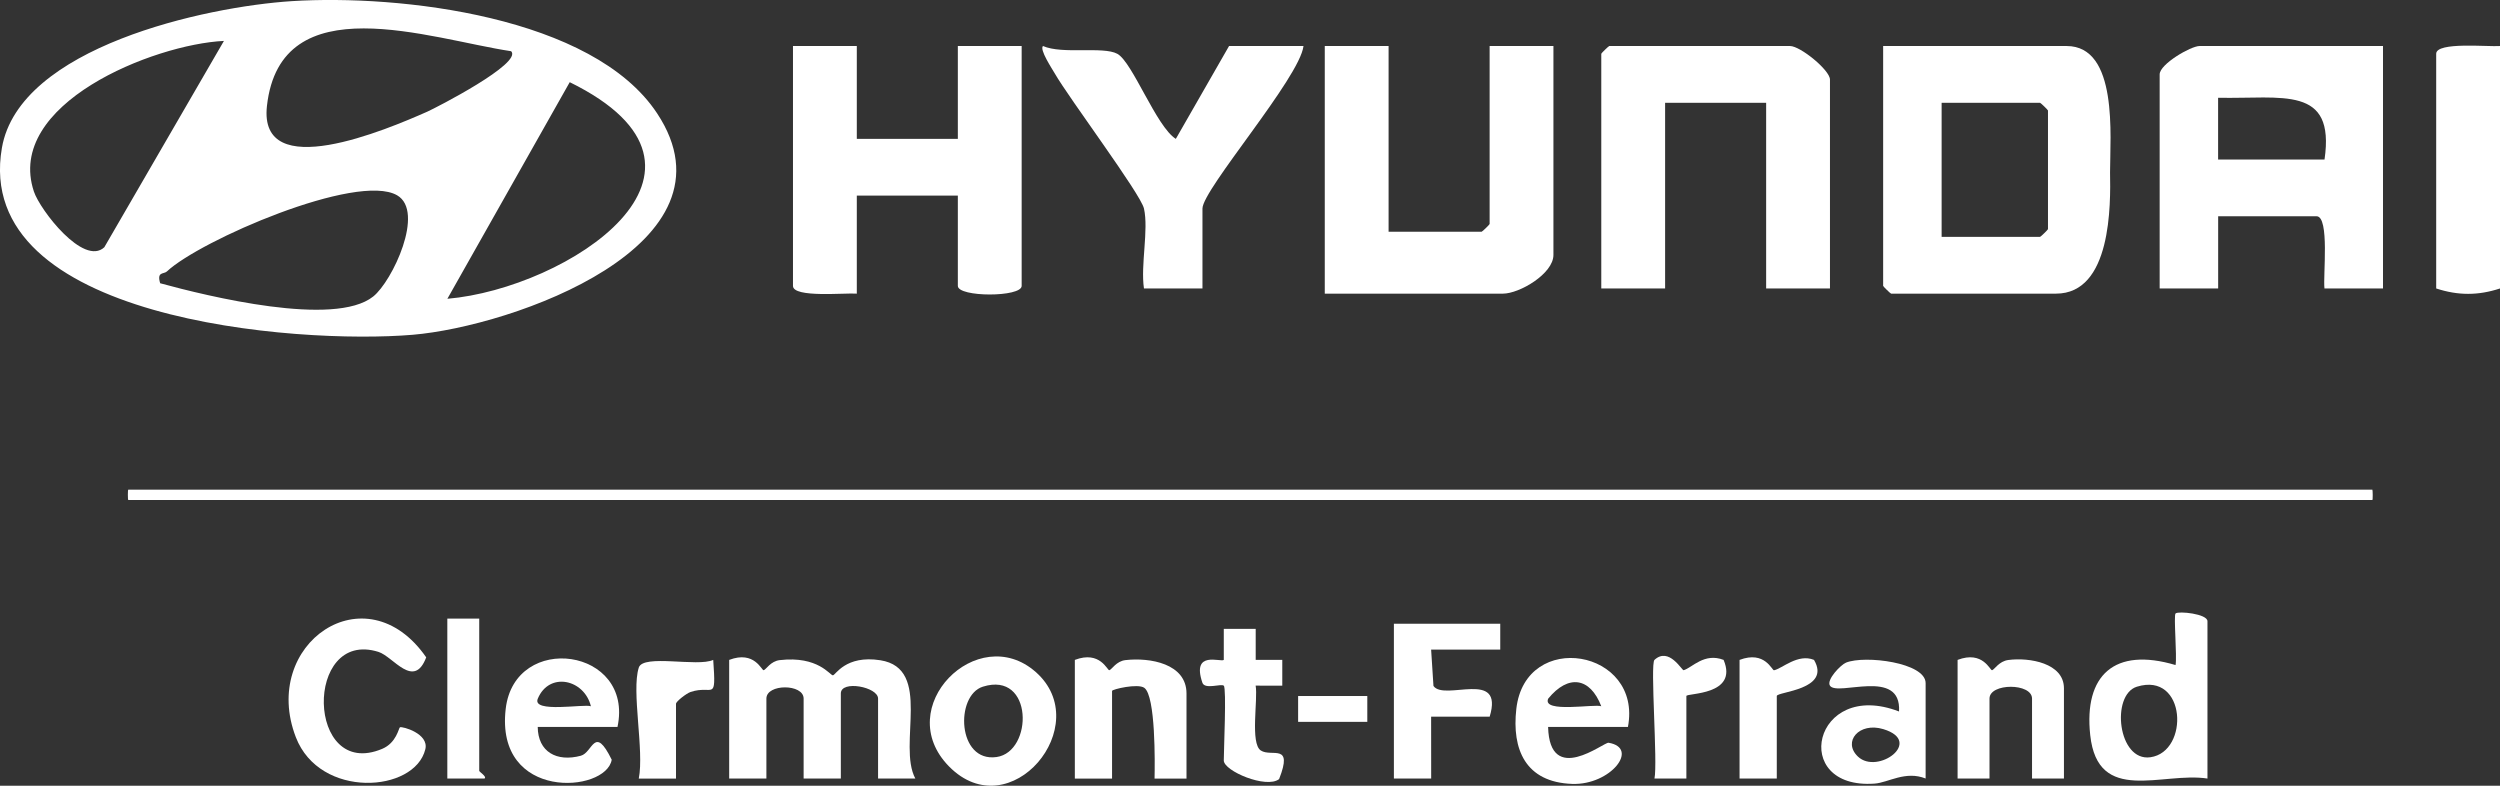 <?xml version="1.0" encoding="UTF-8"?>
<svg width="140" height="44" viewBox="0 0 140 44" fill="none" xmlns="http://www.w3.org/2000/svg">
    <rect x="0" y="0" width="140" height="44" fill="#333333" stroke="none"/>
    <path d="M16.355 0.063C22.376 -0.318 33.201 0.901 36.798 6.347C41.67 13.716 28.698 18.277 23.108 18.748C16.64 19.294 -1.567 17.931 0.107 8.279C1.083 2.643 11.497 0.372 16.355 0.063ZM28.624 2.868C24.07 2.184 15.711 -0.873 14.949 5.931C14.457 10.325 21.673 7.251 23.927 6.254C24.401 6.043 29.285 3.541 28.624 2.868ZM12.54 2.291C8.591 2.484 0.262 5.824 1.899 10.729C2.248 11.769 4.684 14.926 5.842 13.846L12.54 2.291ZM25.053 16.732C31.753 16.154 41.959 9.539 31.905 4.602L25.053 16.732ZM8.969 15.862C11.631 16.59 18.731 18.335 20.899 16.605C21.977 15.744 23.808 11.844 22.239 10.937C19.994 9.64 11.185 13.47 9.347 15.201C9.172 15.366 8.77 15.195 8.969 15.86V15.862Z" fill="white"/>
    <path d="M133.448 2.577V16.155H130.17C130.083 15.479 130.47 12.11 129.726 12.11H124.217V16.155H120.941V4.166C120.941 3.588 122.692 2.577 123.174 2.577H133.448ZM130.173 8.933C130.786 4.75 127.808 5.55 124.214 5.475V8.933H130.173Z" fill="white"/>
    <path d="M140 2.577V16.154C138.776 16.556 137.653 16.556 136.427 16.154V3.01C136.427 2.325 139.366 2.632 140 2.577Z" fill="white"/>
    <path d="M22.4 40.727C22.519 40.666 24.035 41.074 23.818 41.96C23.222 44.396 17.907 44.76 16.567 41.284C14.556 36.064 20.488 31.939 23.868 36.812C23.177 38.63 22.028 36.769 21.194 36.506C17.016 35.195 17.141 43.725 21.4 41.937C22.207 41.599 22.326 40.764 22.397 40.727H22.4Z" fill="white"/>
    <path d="M34.58 40.709H30.113C30.125 42.108 31.176 42.683 32.525 42.322C33.207 42.139 33.282 40.562 34.256 42.544C33.943 44.416 27.713 44.878 28.32 39.69C28.83 35.356 35.518 36.278 34.58 40.707V40.709ZM33.091 39.551C32.722 38.037 30.756 37.598 30.116 39.126C29.771 39.953 32.743 39.404 33.091 39.551Z" fill="white"/>
    <path d="M35.771 37.387C36.019 36.613 39.062 37.364 39.941 36.954C40.11 39.381 39.949 38.326 38.672 38.751C38.44 38.829 37.856 39.28 37.856 39.413V43.601H35.771C36.084 42.033 35.351 38.705 35.771 37.39V37.387Z" fill="white"/>
    <path d="M26.837 34.643V43.165C26.837 43.226 27.281 43.492 27.135 43.596H25.05V34.643H26.837Z" fill="white"/>
    <path d="M105.456 2.577H115.73C118.633 2.577 118.163 7.653 118.163 9.646C118.198 11.46 118.249 16.444 115.134 16.444H105.902C105.87 16.444 105.456 16.042 105.456 16.01V2.577ZM108.731 13.266H114.241C114.273 13.266 114.687 12.864 114.687 12.832V6.188C114.687 6.156 114.273 5.755 114.241 5.755H108.731V13.266Z" fill="white"/>
    <path d="M77.761 2.577V12.977H82.972C83.005 12.977 83.419 12.575 83.419 12.544V2.577H86.992V14.277C86.992 15.329 85.092 16.444 84.163 16.444H74.187V2.577H77.761Z" fill="white"/>
    <path d="M47.981 2.577V7.777H53.639V2.577H57.213V16.01C57.213 16.652 53.639 16.652 53.639 16.01V10.955H47.981V16.444C47.347 16.389 44.407 16.695 44.407 16.01V2.577H47.981Z" fill="white"/>
    <path d="M102.478 16.155H98.904V5.755H93.246V16.155H89.672V3.01C89.672 2.979 90.086 2.577 90.119 2.577H100.244C100.816 2.577 102.478 3.929 102.478 4.455V16.155Z" fill="white"/>
    <path d="M64.062 11.677C63.874 10.854 59.863 5.501 59.062 4.105C58.904 3.831 58.201 2.771 58.407 2.577C59.494 3.057 61.772 2.58 62.57 3.013C63.416 3.47 64.756 7.098 65.846 7.777L68.827 2.577H72.996C72.784 4.354 67.338 10.611 67.338 11.677V16.155H64.062C63.865 14.852 64.333 12.873 64.062 11.677Z" fill="white"/>
    <path d="M132.853 27.421C132.874 27.441 132.883 27.999 132.853 27.999H7.183C7.153 27.999 7.153 27.421 7.183 27.421H132.853Z" fill="white"/>
    <path d="M40.834 36.954C42.257 36.411 42.656 37.564 42.766 37.532C42.906 37.492 43.151 37.024 43.669 36.966C45.816 36.72 46.477 37.818 46.641 37.818C46.79 37.818 47.344 36.668 49.3 36.974C52.242 37.437 50.25 41.712 51.257 43.596H49.172V39.121C49.172 38.465 47.087 38.072 47.087 38.832V43.599H45.003V39.121C45.003 38.283 42.918 38.283 42.918 39.121V43.599H40.834V36.954Z" fill="white"/>
    <path d="M123.621 43.599C121.087 43.206 117.472 45.092 117.052 41.163C116.691 37.812 118.407 36.221 121.831 37.243C121.921 36.758 121.715 34.464 121.831 34.354C121.989 34.207 123.618 34.372 123.618 34.788V43.599H123.621ZM119.663 38.456C118.198 38.913 118.597 42.663 120.423 42.406C122.621 42.096 122.439 37.593 119.663 38.456Z" fill="white"/>
    <path d="M60.191 36.954C61.614 36.411 62.013 37.564 62.123 37.532C62.263 37.492 62.511 37.024 63.026 36.966C64.398 36.81 66.444 37.159 66.444 38.835V43.602H64.655C64.675 42.718 64.717 38.982 64.083 38.52C63.72 38.257 62.275 38.601 62.275 38.691V43.602H60.191V36.957V36.954Z" fill="white"/>
    <path d="M84.014 34.932V36.379L80.143 36.377L80.274 38.416C80.899 39.286 84.238 37.434 83.422 40.132H80.143L80.146 43.599H78.058V34.929H84.014V34.932Z" fill="white"/>
    <path d="M58.002 37.633C61.37 40.603 56.572 46.398 53.148 42.923C49.89 39.615 54.75 34.764 58.002 37.633ZM55.039 38.454C53.478 38.945 53.603 42.706 55.807 42.394C57.868 42.102 57.88 37.561 55.039 38.454Z" fill="white"/>
    <path d="M91.161 40.71H86.694C86.781 44.041 89.815 41.551 90.08 41.594C91.834 41.889 90.188 43.974 88.046 43.899C85.423 43.807 84.657 41.964 84.914 39.699C85.417 35.227 91.995 36.356 91.164 40.71H91.161ZM89.672 39.551C89.047 37.928 87.823 37.746 86.697 39.127C86.346 39.95 89.327 39.404 89.672 39.551Z" fill="white"/>
    <path d="M107.838 43.598C106.706 43.145 105.753 43.824 104.982 43.882C100.193 44.231 101.528 37.991 106.346 39.843C106.492 37.364 102.894 39.025 102.478 38.398C102.263 38.075 103.079 37.228 103.377 37.107C104.431 36.68 107.835 37.101 107.835 38.254V43.598H107.838ZM104.047 42.371C105.143 43.408 107.749 41.524 105.464 40.831C104.112 40.421 103.165 41.536 104.047 42.371Z" fill="white"/>
    <path d="M109.625 36.954C111.048 36.411 111.447 37.564 111.557 37.532C111.694 37.492 111.945 37.029 112.463 36.96C113.648 36.804 115.581 37.133 115.581 38.543V43.599H113.794V39.121C113.794 38.24 111.412 38.24 111.412 39.121V43.599H109.625V36.954Z" fill="white"/>
    <path d="M68.529 38.398C68.386 38.268 67.466 38.632 67.332 38.228C66.715 36.399 68.374 37.101 68.532 36.954V35.218H70.319V36.954L71.808 36.951V38.398L70.316 38.395C70.453 39.17 70 41.631 70.605 42.027C71.209 42.423 72.442 41.57 71.629 43.63C70.917 44.185 68.532 43.176 68.532 42.587C68.532 41.998 68.69 38.543 68.532 38.398H68.529Z" fill="white"/>
    <path d="M97.415 36.954C98.838 36.414 99.232 37.555 99.345 37.535C99.794 37.448 100.679 36.582 101.584 36.954C102.573 38.636 99.5 38.731 99.5 38.977V43.599H97.415V36.954Z" fill="white"/>
    <path d="M92.65 36.954C93.463 36.203 94.19 37.561 94.285 37.532C94.765 37.388 95.438 36.535 96.522 36.954C97.365 38.959 94.437 38.803 94.437 38.977V43.599H92.65C92.838 42.72 92.403 37.182 92.65 36.954Z" fill="white"/>
    <path d="M76.569 38.977H72.695V40.424H76.569V38.977Z" fill="white"/>
    </svg>

